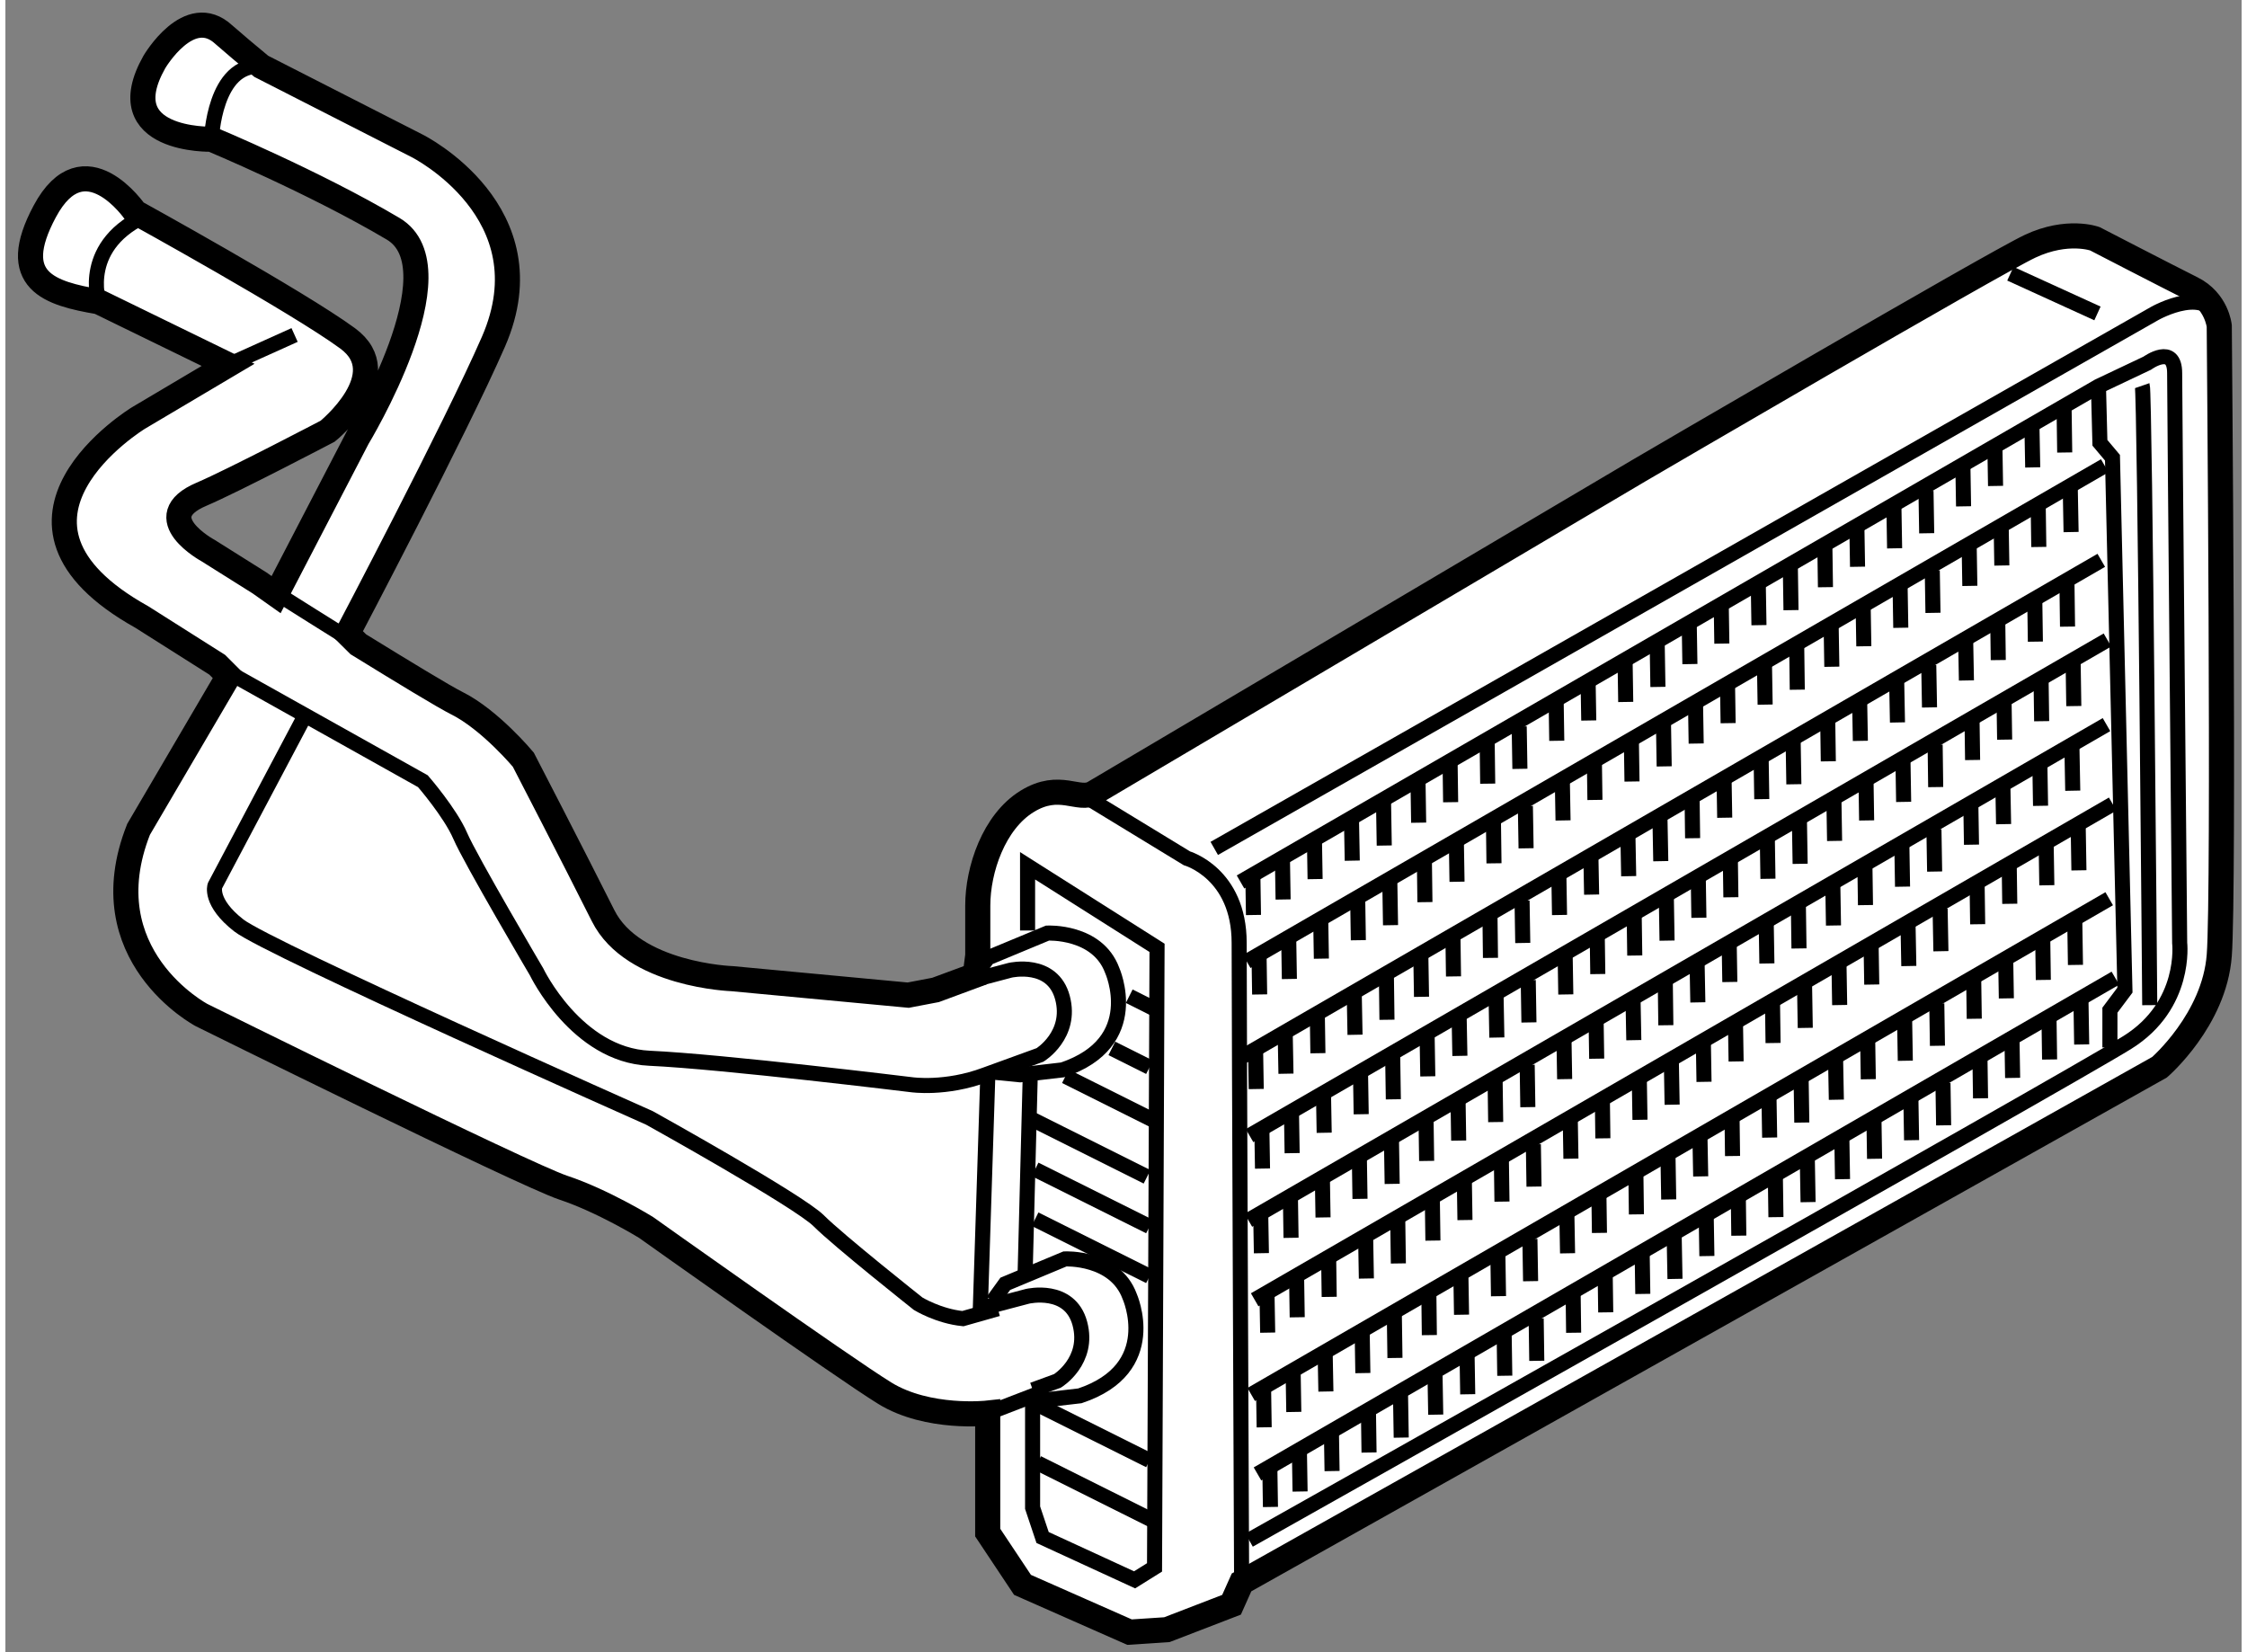 <?xml version="1.0" encoding="utf-8"?>
<!-- Generator: Adobe Illustrator 15.1.0, SVG Export Plug-In . SVG Version: 6.00 Build 0)  -->
<!DOCTYPE svg PUBLIC "-//W3C//DTD SVG 1.1//EN" "http://www.w3.org/Graphics/SVG/1.1/DTD/svg11.dtd">
<svg version="1.1" xmlns="http://www.w3.org/2000/svg" xmlns:xlink="http://www.w3.org/1999/xlink" x="0px" y="0px" width="244.8px"
	 height="180px" viewBox="121.47 133.861 44.526 32.898" enable-background="new 0 0 244.8 180" xml:space="preserve">
	
<rect x="121.47" y="133.861" width="44.526" height="32.898" fill="#808080" stroke="none"/>
	
<g><path fill="#FFFFFF" stroke="#000000" stroke-width="0.5" d="M139.991,153.572l-0.545,0.104l-3.502-0.328
			c0,0-1.98-0.066-2.574-1.256c-0.596-1.189-1.588-3.105-1.588-3.105s-0.66-0.793-1.32-1.123c-0.258-0.129-1.07-0.623-1.965-1.174
			l-0.215-0.213c0,0,2.15-4.08,2.906-5.813c1.123-2.578-1.518-3.898-1.518-3.898l-3.105-1.584l-0.398-0.332l-0.346-0.297
			c-0.693-0.645-1.387,0.545-1.387,0.545c-0.893,1.588,1.139,1.535,1.139,1.535s2.041,0.85,3.617,1.783
			c1.338,0.793-0.709,4.164-0.709,4.164l-1.621,3.121l-0.328-0.232c-0.602-0.377-1.023-0.643-1.023-0.643s-1.223-0.662-0.133-1.125
			c0.625-0.266,2.51-1.254,2.51-1.254s1.389-1.123,0.396-1.85c-0.99-0.727-4.229-2.512-4.229-2.512s-1.014-1.482-1.799-0.016
			c-0.744,1.387,0.1,1.635,1.074,1.801l2.576,1.256l-1.783,1.057c0,0-3.369,2.049,0.064,3.963l1.502,0.951l0.225,0.225l-1.791,3.053
			c-0.992,2.51,1.254,3.697,1.254,3.697s6.406,3.17,7.199,3.436c0.795,0.264,1.652,0.793,1.652,0.793s3.898,2.773,4.754,3.301
			c0.861,0.529,2.049,0.396,2.049,0.396v2.379l0.693,1.041l2.131,0.941l0.744-0.049l1.287-0.496l0.199-0.445l18.279-10.258
			c0,0,1.092-0.941,1.189-2.227c0.1-1.289,0-12.533,0-12.533s-0.049-0.498-0.543-0.744c-0.496-0.248-1.934-0.992-1.934-0.992
			s-0.545-0.199-1.287,0.148c-0.744,0.348-7.779,4.461-7.779,4.461s-10.783,6.375-10.865,6.424c-0.307,0.18-0.678-0.232-1.33,0.17
			c-0.66,0.406-0.982,1.355-0.982,2.074c0,0.473,0,0.785,0,0.992l-0.051,0.396L139.991,153.572z"></path><path fill="none" stroke="#000000" stroke-width="0.3" d="M146.063,151.422l17.082-9.869l0.973-0.461c0,0,0.545-0.396,0.545,0.199
			c0,0.594,0.1,11.344,0.1,11.344s0.148,1.24-1.041,1.982c-1.189,0.744-17.488,9.91-17.488,9.91"></path><line fill="none" stroke="#000000" stroke-width="0.3" x1="162.474" y1="142.871" x2="162.462" y2="142.027"></line><line fill="none" stroke="#000000" stroke-width="0.3" x1="161.837" y1="143.168" x2="161.821" y2="142.326"></line><line fill="none" stroke="#000000" stroke-width="0.3" x1="161.097" y1="143.537" x2="161.083" y2="142.695"></line><line fill="none" stroke="#000000" stroke-width="0.3" x1="160.46" y1="143.943" x2="160.446" y2="143.1"></line><line fill="none" stroke="#000000" stroke-width="0.3" x1="159.726" y1="144.479" x2="159.712" y2="143.637"></line><line fill="none" stroke="#000000" stroke-width="0.3" x1="159.087" y1="144.779" x2="159.073" y2="143.936"></line><line fill="none" stroke="#000000" stroke-width="0.3" x1="158.349" y1="145.146" x2="158.335" y2="144.303"></line><line fill="none" stroke="#000000" stroke-width="0.3" x1="157.71" y1="145.553" x2="157.698" y2="144.711"></line><line fill="none" stroke="#000000" stroke-width="0.3" x1="157.024" y1="146.01" x2="157.011" y2="145.168"></line><line fill="none" stroke="#000000" stroke-width="0.3" x1="156.386" y1="146.309" x2="156.372" y2="145.465"></line><line fill="none" stroke="#000000" stroke-width="0.3" x1="155.647" y1="146.676" x2="155.634" y2="145.834"></line><line fill="none" stroke="#000000" stroke-width="0.3" x1="155.011" y1="147.084" x2="154.997" y2="146.242"></line><line fill="none" stroke="#000000" stroke-width="0.3" x1="154.374" y1="147.539" x2="154.36" y2="146.697"></line><line fill="none" stroke="#000000" stroke-width="0.3" x1="153.733" y1="147.838" x2="153.72" y2="146.996"></line><line fill="none" stroke="#000000" stroke-width="0.3" x1="152.997" y1="148.207" x2="152.983" y2="147.365"></line><line fill="none" stroke="#000000" stroke-width="0.3" x1="152.36" y1="148.611" x2="152.347" y2="147.77"></line><line fill="none" stroke="#000000" stroke-width="0.3" x1="151.626" y1="149.17" x2="151.612" y2="148.326"></line><line fill="none" stroke="#000000" stroke-width="0.3" x1="150.985" y1="149.465" x2="150.974" y2="148.625"></line><line fill="none" stroke="#000000" stroke-width="0.3" x1="150.247" y1="149.834" x2="150.235" y2="148.994"></line><line fill="none" stroke="#000000" stroke-width="0.3" x1="149.61" y1="150.242" x2="149.597" y2="149.4"></line><line fill="none" stroke="#000000" stroke-width="0.3" x1="148.925" y1="150.697" x2="148.911" y2="149.857"></line><line fill="none" stroke="#000000" stroke-width="0.3" x1="148.288" y1="150.998" x2="148.272" y2="150.156"></line><line fill="none" stroke="#000000" stroke-width="0.3" x1="147.548" y1="151.365" x2="147.534" y2="150.523"></line><line fill="none" stroke="#000000" stroke-width="0.3" x1="146.911" y1="151.771" x2="146.897" y2="150.93"></line><line fill="none" stroke="#000000" stroke-width="0.3" x1="146.321" y1="152.08" x2="146.308" y2="151.236"></line><line fill="none" stroke="#000000" stroke-width="0.3" x1="162.601" y1="144.455" x2="162.585" y2="143.613"></line><line fill="none" stroke="#000000" stroke-width="0.3" x1="161.958" y1="144.752" x2="161.946" y2="143.91"></line><line fill="none" stroke="#000000" stroke-width="0.3" x1="161.222" y1="145.121" x2="161.208" y2="144.277"></line><line fill="none" stroke="#000000" stroke-width="0.3" x1="160.585" y1="145.527" x2="160.571" y2="144.686"></line><line fill="none" stroke="#000000" stroke-width="0.3" x1="159.851" y1="146.064" x2="159.837" y2="145.221"></line><line fill="none" stroke="#000000" stroke-width="0.3" x1="159.21" y1="146.361" x2="159.196" y2="145.52"></line><line fill="none" stroke="#000000" stroke-width="0.3" x1="158.474" y1="146.729" x2="158.46" y2="145.889"></line><line fill="none" stroke="#000000" stroke-width="0.3" x1="157.837" y1="147.137" x2="157.823" y2="146.295"></line><line fill="none" stroke="#000000" stroke-width="0.3" x1="157.149" y1="147.594" x2="157.138" y2="146.752"></line><line fill="none" stroke="#000000" stroke-width="0.3" x1="156.509" y1="147.891" x2="156.495" y2="147.051"></line><line fill="none" stroke="#000000" stroke-width="0.3" x1="155.772" y1="148.26" x2="155.759" y2="147.418"></line><line fill="none" stroke="#000000" stroke-width="0.3" x1="155.136" y1="148.666" x2="155.122" y2="147.824"></line><line fill="none" stroke="#000000" stroke-width="0.3" x1="154.499" y1="149.121" x2="154.485" y2="148.279"></line><line fill="none" stroke="#000000" stroke-width="0.3" x1="153.858" y1="149.422" x2="153.845" y2="148.578"></line><line fill="none" stroke="#000000" stroke-width="0.3" x1="153.12" y1="149.789" x2="153.108" y2="148.945"></line><line fill="none" stroke="#000000" stroke-width="0.3" x1="152.485" y1="150.197" x2="152.47" y2="149.354"></line><line fill="none" stroke="#000000" stroke-width="0.3" x1="151.749" y1="150.752" x2="151.735" y2="149.91"></line><line fill="none" stroke="#000000" stroke-width="0.3" x1="151.11" y1="151.051" x2="151.099" y2="150.209"></line><line fill="none" stroke="#000000" stroke-width="0.3" x1="150.374" y1="151.418" x2="150.36" y2="150.576"></line><line fill="none" stroke="#000000" stroke-width="0.3" x1="149.735" y1="151.824" x2="149.724" y2="150.982"></line><line fill="none" stroke="#000000" stroke-width="0.3" x1="149.05" y1="152.283" x2="149.036" y2="151.439"></line><line fill="none" stroke="#000000" stroke-width="0.3" x1="148.409" y1="152.582" x2="148.396" y2="151.738"></line><line fill="none" stroke="#000000" stroke-width="0.3" x1="147.673" y1="152.949" x2="147.659" y2="152.107"></line><line fill="none" stroke="#000000" stroke-width="0.3" x1="147.036" y1="153.354" x2="147.022" y2="152.512"></line><line fill="none" stroke="#000000" stroke-width="0.3" x1="146.444" y1="153.662" x2="146.431" y2="152.82"></line><line fill="none" stroke="#000000" stroke-width="0.3" x1="163.202" y1="145.018" x2="146.118" y2="154.891"></line><line fill="none" stroke="#000000" stroke-width="0.3" x1="162.53" y1="146.338" x2="162.519" y2="145.496"></line><line fill="none" stroke="#000000" stroke-width="0.3" x1="161.89" y1="146.637" x2="161.878" y2="145.795"></line><line fill="none" stroke="#000000" stroke-width="0.3" x1="161.151" y1="147.004" x2="161.14" y2="146.162"></line><line fill="none" stroke="#000000" stroke-width="0.3" x1="160.517" y1="147.41" x2="160.501" y2="146.568"></line><line fill="none" stroke="#000000" stroke-width="0.3" x1="159.782" y1="147.947" x2="159.767" y2="147.107"></line><line fill="none" stroke="#000000" stroke-width="0.3" x1="159.144" y1="148.246" x2="159.128" y2="147.402"></line><line fill="none" stroke="#000000" stroke-width="0.3" x1="158.405" y1="148.613" x2="158.39" y2="147.771"></line><line fill="none" stroke="#000000" stroke-width="0.3" x1="157.767" y1="149.02" x2="157.755" y2="148.178"></line><line fill="none" stroke="#000000" stroke-width="0.3" x1="157.081" y1="149.477" x2="157.067" y2="148.635"></line><line fill="none" stroke="#000000" stroke-width="0.3" x1="156.442" y1="149.773" x2="156.429" y2="148.934"></line><line fill="none" stroke="#000000" stroke-width="0.3" x1="155.704" y1="150.143" x2="155.69" y2="149.303"></line><line fill="none" stroke="#000000" stroke-width="0.3" x1="155.065" y1="150.551" x2="155.054" y2="149.709"></line><line fill="none" stroke="#000000" stroke-width="0.3" x1="154.431" y1="151.008" x2="154.415" y2="150.164"></line><line fill="none" stroke="#000000" stroke-width="0.3" x1="153.792" y1="151.307" x2="153.776" y2="150.463"></line><line fill="none" stroke="#000000" stroke-width="0.3" x1="153.054" y1="151.674" x2="153.038" y2="150.832"></line><line fill="none" stroke="#000000" stroke-width="0.3" x1="152.415" y1="152.08" x2="152.401" y2="151.236"></line><line fill="none" stroke="#000000" stroke-width="0.3" x1="151.683" y1="152.637" x2="151.669" y2="151.795"></line><line fill="none" stroke="#000000" stroke-width="0.3" x1="151.04" y1="152.934" x2="151.03" y2="152.092"></line><line fill="none" stroke="#000000" stroke-width="0.3" x1="150.304" y1="153.303" x2="150.292" y2="152.461"></line><line fill="none" stroke="#000000" stroke-width="0.3" x1="149.667" y1="153.709" x2="149.653" y2="152.867"></line><line fill="none" stroke="#000000" stroke-width="0.3" x1="148.979" y1="154.166" x2="148.968" y2="153.324"></line><line fill="none" stroke="#000000" stroke-width="0.3" x1="148.343" y1="154.465" x2="148.327" y2="153.623"></line><line fill="none" stroke="#000000" stroke-width="0.3" x1="147.604" y1="154.832" x2="147.591" y2="153.99"></line><line fill="none" stroke="#000000" stroke-width="0.3" x1="146.968" y1="155.24" x2="146.952" y2="154.396"></line><line fill="none" stroke="#000000" stroke-width="0.3" x1="146.376" y1="155.545" x2="146.362" y2="154.703"></line><line fill="none" stroke="#000000" stroke-width="0.3" x1="163.325" y1="146.604" x2="146.243" y2="156.473"></line><line fill="none" stroke="#000000" stroke-width="0.3" x1="162.655" y1="147.92" x2="162.642" y2="147.078"></line><line fill="none" stroke="#000000" stroke-width="0.3" x1="162.015" y1="148.221" x2="162.003" y2="147.377"></line><line fill="none" stroke="#000000" stroke-width="0.3" x1="161.278" y1="148.588" x2="161.265" y2="147.744"></line><line fill="none" stroke="#000000" stroke-width="0.3" x1="160.64" y1="148.994" x2="160.628" y2="148.152"></line><line fill="none" stroke="#000000" stroke-width="0.3" x1="159.905" y1="149.533" x2="159.894" y2="148.689"></line><line fill="none" stroke="#000000" stroke-width="0.3" x1="159.267" y1="149.828" x2="159.253" y2="148.986"></line><line fill="none" stroke="#000000" stroke-width="0.3" x1="158.53" y1="150.197" x2="158.517" y2="149.355"></line><line fill="none" stroke="#000000" stroke-width="0.3" x1="157.892" y1="150.605" x2="157.878" y2="149.764"></line><line fill="none" stroke="#000000" stroke-width="0.3" x1="157.206" y1="151.061" x2="157.192" y2="150.219"></line><line fill="none" stroke="#000000" stroke-width="0.3" x1="156.565" y1="151.359" x2="156.552" y2="150.518"></line><line fill="none" stroke="#000000" stroke-width="0.3" x1="155.827" y1="151.727" x2="155.815" y2="150.885"></line><line fill="none" stroke="#000000" stroke-width="0.3" x1="155.19" y1="152.135" x2="155.177" y2="151.291"></line><line fill="none" stroke="#000000" stroke-width="0.3" x1="154.556" y1="152.59" x2="154.542" y2="151.746"></line><line fill="none" stroke="#000000" stroke-width="0.3" x1="153.913" y1="152.887" x2="153.901" y2="152.045"></line><line fill="none" stroke="#000000" stroke-width="0.3" x1="153.177" y1="153.256" x2="153.165" y2="152.414"></line><line fill="none" stroke="#000000" stroke-width="0.3" x1="152.54" y1="153.662" x2="152.526" y2="152.82"></line><line fill="none" stroke="#000000" stroke-width="0.3" x1="151.806" y1="154.219" x2="151.792" y2="153.377"></line><line fill="none" stroke="#000000" stroke-width="0.3" x1="151.167" y1="154.52" x2="151.151" y2="153.676"></line><line fill="none" stroke="#000000" stroke-width="0.3" x1="150.431" y1="154.885" x2="150.415" y2="154.045"></line><line fill="none" stroke="#000000" stroke-width="0.3" x1="149.792" y1="155.293" x2="149.778" y2="154.451"></line><line fill="none" stroke="#000000" stroke-width="0.3" x1="149.106" y1="155.75" x2="149.093" y2="154.908"></line><line fill="none" stroke="#000000" stroke-width="0.3" x1="148.466" y1="156.047" x2="148.452" y2="155.207"></line><line fill="none" stroke="#000000" stroke-width="0.3" x1="147.729" y1="156.416" x2="147.714" y2="155.574"></line><line fill="none" stroke="#000000" stroke-width="0.3" x1="147.091" y1="156.822" x2="147.077" y2="155.98"></line><line fill="none" stroke="#000000" stroke-width="0.3" x1="146.501" y1="157.129" x2="146.487" y2="156.287"></line><line fill="none" stroke="#000000" stroke-width="0.3" x1="163.306" y1="148.289" x2="146.22" y2="158.158"></line><line fill="none" stroke="#000000" stroke-width="0.3" x1="162.634" y1="149.605" x2="162.618" y2="148.764"></line><line fill="none" stroke="#000000" stroke-width="0.3" x1="161.993" y1="149.906" x2="161.979" y2="149.064"></line><line fill="none" stroke="#000000" stroke-width="0.3" x1="161.257" y1="150.271" x2="161.241" y2="149.43"></line><line fill="none" stroke="#000000" stroke-width="0.3" x1="160.618" y1="150.68" x2="160.604" y2="149.836"></line><line fill="none" stroke="#000000" stroke-width="0.3" x1="159.884" y1="151.215" x2="159.87" y2="150.375"></line><line fill="none" stroke="#000000" stroke-width="0.3" x1="159.245" y1="151.516" x2="159.231" y2="150.672"></line><line fill="none" stroke="#000000" stroke-width="0.3" x1="158.507" y1="151.883" x2="158.495" y2="151.041"></line><line fill="none" stroke="#000000" stroke-width="0.3" x1="157.87" y1="152.289" x2="157.856" y2="151.445"></line><line fill="none" stroke="#000000" stroke-width="0.3" x1="157.183" y1="152.746" x2="157.171" y2="151.904"></line><line fill="none" stroke="#000000" stroke-width="0.3" x1="156.544" y1="153.045" x2="156.53" y2="152.201"></line><line fill="none" stroke="#000000" stroke-width="0.3" x1="155.806" y1="153.414" x2="155.792" y2="152.57"></line><line fill="none" stroke="#000000" stroke-width="0.3" x1="155.169" y1="153.82" x2="155.153" y2="152.977"></line><line fill="none" stroke="#000000" stroke-width="0.3" x1="154.532" y1="154.275" x2="154.521" y2="153.434"></line><line fill="none" stroke="#000000" stroke-width="0.3" x1="153.894" y1="154.572" x2="153.878" y2="153.732"></line><line fill="none" stroke="#000000" stroke-width="0.3" x1="153.155" y1="154.941" x2="153.142" y2="154.1"></line><line fill="none" stroke="#000000" stroke-width="0.3" x1="152.517" y1="155.348" x2="152.503" y2="154.506"></line><line fill="none" stroke="#000000" stroke-width="0.3" x1="151.784" y1="155.906" x2="151.771" y2="155.063"></line><line fill="none" stroke="#000000" stroke-width="0.3" x1="151.144" y1="156.203" x2="151.132" y2="155.361"></line><line fill="none" stroke="#000000" stroke-width="0.3" x1="150.407" y1="156.572" x2="150.394" y2="155.729"></line><line fill="none" stroke="#000000" stroke-width="0.3" x1="149.769" y1="156.977" x2="149.757" y2="156.137"></line><line fill="none" stroke="#000000" stroke-width="0.3" x1="149.083" y1="157.434" x2="149.069" y2="156.592"></line><line fill="none" stroke="#000000" stroke-width="0.3" x1="148.442" y1="157.732" x2="148.429" y2="156.891"></line><line fill="none" stroke="#000000" stroke-width="0.3" x1="147.706" y1="158.102" x2="147.692" y2="157.258"></line><line fill="none" stroke="#000000" stroke-width="0.3" x1="147.069" y1="158.508" x2="147.056" y2="157.666"></line><line fill="none" stroke="#000000" stroke-width="0.3" x1="146.479" y1="158.814" x2="146.464" y2="157.973"></line><line fill="none" stroke="#000000" stroke-width="0.3" x1="163.429" y1="149.871" x2="146.345" y2="159.742"></line><line fill="none" stroke="#000000" stroke-width="0.3" x1="162.757" y1="151.191" x2="162.743" y2="150.348"></line><line fill="none" stroke="#000000" stroke-width="0.3" x1="162.118" y1="151.488" x2="162.104" y2="150.646"></line><line fill="none" stroke="#000000" stroke-width="0.3" x1="161.38" y1="151.857" x2="161.368" y2="151.016"></line><line fill="none" stroke="#000000" stroke-width="0.3" x1="160.741" y1="152.264" x2="160.729" y2="151.422"></line><line fill="none" stroke="#000000" stroke-width="0.3" x1="160.009" y1="152.801" x2="159.993" y2="151.957"></line><line fill="none" stroke="#000000" stroke-width="0.3" x1="159.37" y1="153.096" x2="159.354" y2="152.256"></line><line fill="none" stroke="#000000" stroke-width="0.3" x1="158.632" y1="153.465" x2="158.618" y2="152.623"></line><line fill="none" stroke="#000000" stroke-width="0.3" x1="157.993" y1="153.873" x2="157.979" y2="153.031"></line><line fill="none" stroke="#000000" stroke-width="0.3" x1="157.308" y1="154.328" x2="157.294" y2="153.486"></line><line fill="none" stroke="#000000" stroke-width="0.3" x1="156.667" y1="154.629" x2="156.655" y2="153.787"></line><line fill="none" stroke="#000000" stroke-width="0.3" x1="155.931" y1="154.996" x2="155.917" y2="154.152"></line><line fill="none" stroke="#000000" stroke-width="0.3" x1="155.292" y1="155.402" x2="155.278" y2="154.559"></line><line fill="none" stroke="#000000" stroke-width="0.3" x1="154.657" y1="155.857" x2="154.642" y2="155.016"></line><line fill="none" stroke="#000000" stroke-width="0.3" x1="154.017" y1="156.158" x2="154.003" y2="155.314"></line><line fill="none" stroke="#000000" stroke-width="0.3" x1="153.278" y1="156.527" x2="153.267" y2="155.684"></line><line fill="none" stroke="#000000" stroke-width="0.3" x1="152.642" y1="156.932" x2="152.628" y2="156.09"></line><line fill="none" stroke="#000000" stroke-width="0.3" x1="151.907" y1="157.488" x2="151.894" y2="156.646"></line><line fill="none" stroke="#000000" stroke-width="0.3" x1="151.269" y1="157.787" x2="151.257" y2="156.943"></line><line fill="none" stroke="#000000" stroke-width="0.3" x1="150.532" y1="158.154" x2="150.519" y2="157.313"></line><line fill="none" stroke="#000000" stroke-width="0.3" x1="149.894" y1="158.563" x2="149.882" y2="157.719"></line><line fill="none" stroke="#000000" stroke-width="0.3" x1="149.206" y1="159.018" x2="149.194" y2="158.178"></line><line fill="none" stroke="#000000" stroke-width="0.3" x1="148.569" y1="159.318" x2="148.554" y2="158.475"></line><line fill="none" stroke="#000000" stroke-width="0.3" x1="147.829" y1="159.684" x2="147.817" y2="158.842"></line><line fill="none" stroke="#000000" stroke-width="0.3" x1="147.192" y1="160.09" x2="147.179" y2="159.248"></line><line fill="none" stroke="#000000" stroke-width="0.3" x1="146.604" y1="160.396" x2="146.589" y2="159.557"></line><line fill="none" stroke="#000000" stroke-width="0.3" x1="163.36" y1="151.756" x2="146.276" y2="161.627"></line><line fill="none" stroke="#000000" stroke-width="0.3" x1="162.688" y1="153.074" x2="162.675" y2="152.232"></line><line fill="none" stroke="#000000" stroke-width="0.3" x1="162.048" y1="153.373" x2="162.036" y2="152.529"></line><line fill="none" stroke="#000000" stroke-width="0.3" x1="161.312" y1="153.74" x2="161.298" y2="152.898"></line><line fill="none" stroke="#000000" stroke-width="0.3" x1="160.673" y1="154.146" x2="160.661" y2="153.305"></line><line fill="none" stroke="#000000" stroke-width="0.3" x1="159.94" y1="154.684" x2="159.927" y2="153.842"></line><line fill="none" stroke="#000000" stroke-width="0.3" x1="159.3" y1="154.982" x2="159.286" y2="154.141"></line><line fill="none" stroke="#000000" stroke-width="0.3" x1="158.563" y1="155.35" x2="158.55" y2="154.508"></line><line fill="none" stroke="#000000" stroke-width="0.3" x1="157.927" y1="155.758" x2="157.911" y2="154.914"></line><line fill="none" stroke="#000000" stroke-width="0.3" x1="157.239" y1="156.213" x2="157.226" y2="155.371"></line><line fill="none" stroke="#000000" stroke-width="0.3" x1="156.599" y1="156.512" x2="156.585" y2="155.67"></line><line fill="none" stroke="#000000" stroke-width="0.3" x1="155.86" y1="156.879" x2="155.849" y2="156.039"></line><line fill="none" stroke="#000000" stroke-width="0.3" x1="155.226" y1="157.285" x2="155.21" y2="156.445"></line><line fill="none" stroke="#000000" stroke-width="0.3" x1="154.589" y1="157.744" x2="154.575" y2="156.9"></line><line fill="none" stroke="#000000" stroke-width="0.3" x1="153.946" y1="158.041" x2="153.935" y2="157.199"></line><line fill="none" stroke="#000000" stroke-width="0.3" x1="153.21" y1="158.41" x2="153.198" y2="157.566"></line><line fill="none" stroke="#000000" stroke-width="0.3" x1="152.575" y1="158.816" x2="152.56" y2="157.973"></line><line fill="none" stroke="#000000" stroke-width="0.3" x1="151.839" y1="159.371" x2="151.825" y2="158.531"></line><line fill="none" stroke="#000000" stroke-width="0.3" x1="151.2" y1="159.67" x2="151.187" y2="158.828"></line><line fill="none" stroke="#000000" stroke-width="0.3" x1="150.464" y1="160.039" x2="150.45" y2="159.197"></line><line fill="none" stroke="#000000" stroke-width="0.3" x1="149.823" y1="160.445" x2="149.813" y2="159.602"></line><line fill="none" stroke="#000000" stroke-width="0.3" x1="149.138" y1="160.9" x2="149.126" y2="160.059"></line><line fill="none" stroke="#000000" stroke-width="0.3" x1="148.499" y1="161.201" x2="148.485" y2="160.357"></line><line fill="none" stroke="#000000" stroke-width="0.3" x1="147.763" y1="161.568" x2="147.747" y2="160.727"></line><line fill="none" stroke="#000000" stroke-width="0.3" x1="147.124" y1="161.975" x2="147.11" y2="161.135"></line><line fill="none" stroke="#000000" stroke-width="0.3" x1="146.534" y1="162.281" x2="146.521" y2="161.439"></line><line fill="none" stroke="#000000" stroke-width="0.3" x1="162.812" y1="154.658" x2="162.798" y2="153.814"></line><line fill="none" stroke="#000000" stroke-width="0.3" x1="162.173" y1="154.957" x2="162.161" y2="154.113"></line><line fill="none" stroke="#000000" stroke-width="0.3" x1="161.437" y1="155.324" x2="161.423" y2="154.482"></line><line fill="none" stroke="#000000" stroke-width="0.3" x1="160.798" y1="155.73" x2="160.786" y2="154.889"></line><line fill="none" stroke="#000000" stroke-width="0.3" x1="160.063" y1="156.268" x2="160.05" y2="155.426"></line><line fill="none" stroke="#000000" stroke-width="0.3" x1="159.425" y1="156.564" x2="159.411" y2="155.723"></line><line fill="none" stroke="#000000" stroke-width="0.3" x1="158.688" y1="156.934" x2="158.675" y2="156.092"></line><line fill="none" stroke="#000000" stroke-width="0.3" x1="158.05" y1="157.34" x2="158.036" y2="156.498"></line><line fill="none" stroke="#000000" stroke-width="0.3" x1="157.364" y1="157.797" x2="157.349" y2="156.955"></line><line fill="none" stroke="#000000" stroke-width="0.3" x1="156.724" y1="158.096" x2="156.712" y2="157.254"></line><line fill="none" stroke="#000000" stroke-width="0.3" x1="155.985" y1="158.465" x2="155.974" y2="157.621"></line><line fill="none" stroke="#000000" stroke-width="0.3" x1="155.349" y1="158.871" x2="155.335" y2="158.027"></line><line fill="none" stroke="#000000" stroke-width="0.3" x1="154.714" y1="159.326" x2="154.698" y2="158.484"></line><line fill="none" stroke="#000000" stroke-width="0.3" x1="154.073" y1="159.625" x2="154.06" y2="158.783"></line><line fill="none" stroke="#000000" stroke-width="0.3" x1="153.335" y1="159.992" x2="153.323" y2="159.15"></line><line fill="none" stroke="#000000" stroke-width="0.3" x1="152.696" y1="160.398" x2="152.685" y2="159.557"></line><line fill="none" stroke="#000000" stroke-width="0.3" x1="151.962" y1="160.957" x2="151.95" y2="160.113"></line><line fill="none" stroke="#000000" stroke-width="0.3" x1="151.325" y1="161.254" x2="151.312" y2="160.412"></line><line fill="none" stroke="#000000" stroke-width="0.3" x1="150.587" y1="161.623" x2="150.573" y2="160.779"></line><line fill="none" stroke="#000000" stroke-width="0.3" x1="149.95" y1="162.029" x2="149.935" y2="161.188"></line><line fill="none" stroke="#000000" stroke-width="0.3" x1="149.263" y1="162.486" x2="149.249" y2="161.645"></line><line fill="none" stroke="#000000" stroke-width="0.3" x1="148.622" y1="162.783" x2="148.61" y2="161.941"></line><line fill="none" stroke="#000000" stroke-width="0.3" x1="147.886" y1="163.152" x2="147.872" y2="162.311"></line><line fill="none" stroke="#000000" stroke-width="0.3" x1="147.249" y1="163.559" x2="147.235" y2="162.717"></line><line fill="none" stroke="#000000" stroke-width="0.3" x1="146.659" y1="163.867" x2="146.646" y2="163.023"></line><path fill="none" stroke="#000000" stroke-width="0.3" d="M128.249,146.543c-0.334-0.209-0.99-0.619-1.295-0.813"></path><line fill="none" stroke="#000000" stroke-width="0.3" x1="127.228" y1="140.531" x2="125.905" y2="141.127"></line><polyline fill="none" stroke="#000000" stroke-width="0.3" points="141.923,161.752 141.923,163.881 142.122,164.475 
			143.954,165.318 144.351,165.07 144.401,152.734 141.823,151.1 141.823,152.389 		"></polyline><path fill="none" stroke="#000000" stroke-width="0.3" d="M127.425,148.129l-1.783,3.369c0,0-0.117,0.328,0.477,0.791
			c0.596,0.463,8.176,3.832,8.176,3.832s2.971,1.65,3.369,2.047c0.395,0.396,1.98,1.652,1.98,1.652s0.404,0.248,0.891,0.297
			l0.695-0.197"></path><path fill="none" stroke="#000000" stroke-width="0.3" d="M125.573,136.633c0,0,0.051-1.518,0.992-1.451"></path><path fill="none" stroke="#000000" stroke-width="0.3" d="M123.329,139.871c0,0-0.381-1.156,1.006-1.75"></path><path fill="none" stroke="#000000" stroke-width="0.3" d="M142.966,149.715l2.029,1.236c0,0,1.041,0.299,1.041,1.684
			c0,1.389,0.049,12.734,0.049,12.734"></path><path fill="none" stroke="#000000" stroke-width="0.3" d="M145.54,150.754l18.727-10.652c0,0,1.139-0.645,1.287,0.25"></path><line fill="none" stroke="#000000" stroke-width="0.3" x1="161.392" y1="139.311" x2="163.126" y2="140.102"></line><path fill="none" stroke="#000000" stroke-width="0.3" d="M141.181,155.213l0.494,0.049l0.844-0.098
			c1.635-0.547,0.988-1.984,0.988-1.984c-0.295-0.791-1.287-0.74-1.287-0.74l-1.189,0.494l-0.248,0.348"></path><path fill="none" stroke="#000000" stroke-width="0.3" d="M140.534,153.43l0.943-0.25c0,0,0.842-0.197,1.041,0.547
			c0.197,0.744-0.447,1.139-0.447,1.139l-1.09,0.396c-0.793,0.297-1.469,0.197-1.469,0.197s-3.766-0.461-5.219-0.527
			s-2.246-1.719-2.246-1.719s-1.322-2.244-1.52-2.707c-0.199-0.463-0.744-1.09-0.744-1.09l-3.752-2.1"></path><path fill="none" stroke="#000000" stroke-width="0.3" d="M141.03,161.998l0.893-0.344l0.1,0.098l0.842-0.098
			c1.635-0.545,0.99-1.982,0.99-1.982c-0.295-0.793-1.287-0.744-1.287-0.744l-1.189,0.496l-0.25,0.346"></path><path fill="none" stroke="#000000" stroke-width="0.3" d="M141.03,155.313l-0.148,4.607l0.941-0.248c0,0,0.842-0.199,1.041,0.543
			c0.199,0.744-0.445,1.141-0.445,1.141l-0.492,0.18"></path><line fill="none" stroke="#000000" stroke-width="0.3" x1="143.847" y1="153.697" x2="144.401" y2="153.975"></line><line fill="none" stroke="#000000" stroke-width="0.3" x1="143.501" y1="154.736" x2="144.251" y2="155.111"></line><line fill="none" stroke="#000000" stroke-width="0.3" x1="142.577" y1="155.291" x2="144.401" y2="156.203"></line><line fill="none" stroke="#000000" stroke-width="0.3" x1="141.923" y1="156.154" x2="144.202" y2="157.293"></line><line fill="none" stroke="#000000" stroke-width="0.3" x1="141.972" y1="157.145" x2="144.251" y2="158.283"></line><line fill="none" stroke="#000000" stroke-width="0.3" x1="141.972" y1="158.137" x2="144.251" y2="159.275"></line><line fill="none" stroke="#000000" stroke-width="0.3" x1="141.972" y1="161.803" x2="144.251" y2="162.941"></line><line fill="none" stroke="#000000" stroke-width="0.3" x1="142.022" y1="162.99" x2="144.302" y2="164.129"></line><polyline fill="none" stroke="#000000" stroke-width="0.3" points="163.146,141.553 163.175,142.678 163.425,142.975 
			163.673,153.576 163.374,153.975 163.374,154.717 		"></polyline><path fill="none" stroke="#000000" stroke-width="0.3" d="M164.019,141.539c0.051,0.148,0.148,12.336,0.148,12.336"></path><line fill="none" stroke="#000000" stroke-width="0.3" x1="163.271" y1="143.135" x2="146.187" y2="153.006"></line><line fill="none" stroke="#000000" stroke-width="0.3" x1="163.483" y1="153.338" x2="146.401" y2="163.209"></line><line fill="none" stroke="#000000" stroke-width="0.3" x1="141.874" y1="155.361" x2="141.774" y2="159.225"></line></g>


</svg>